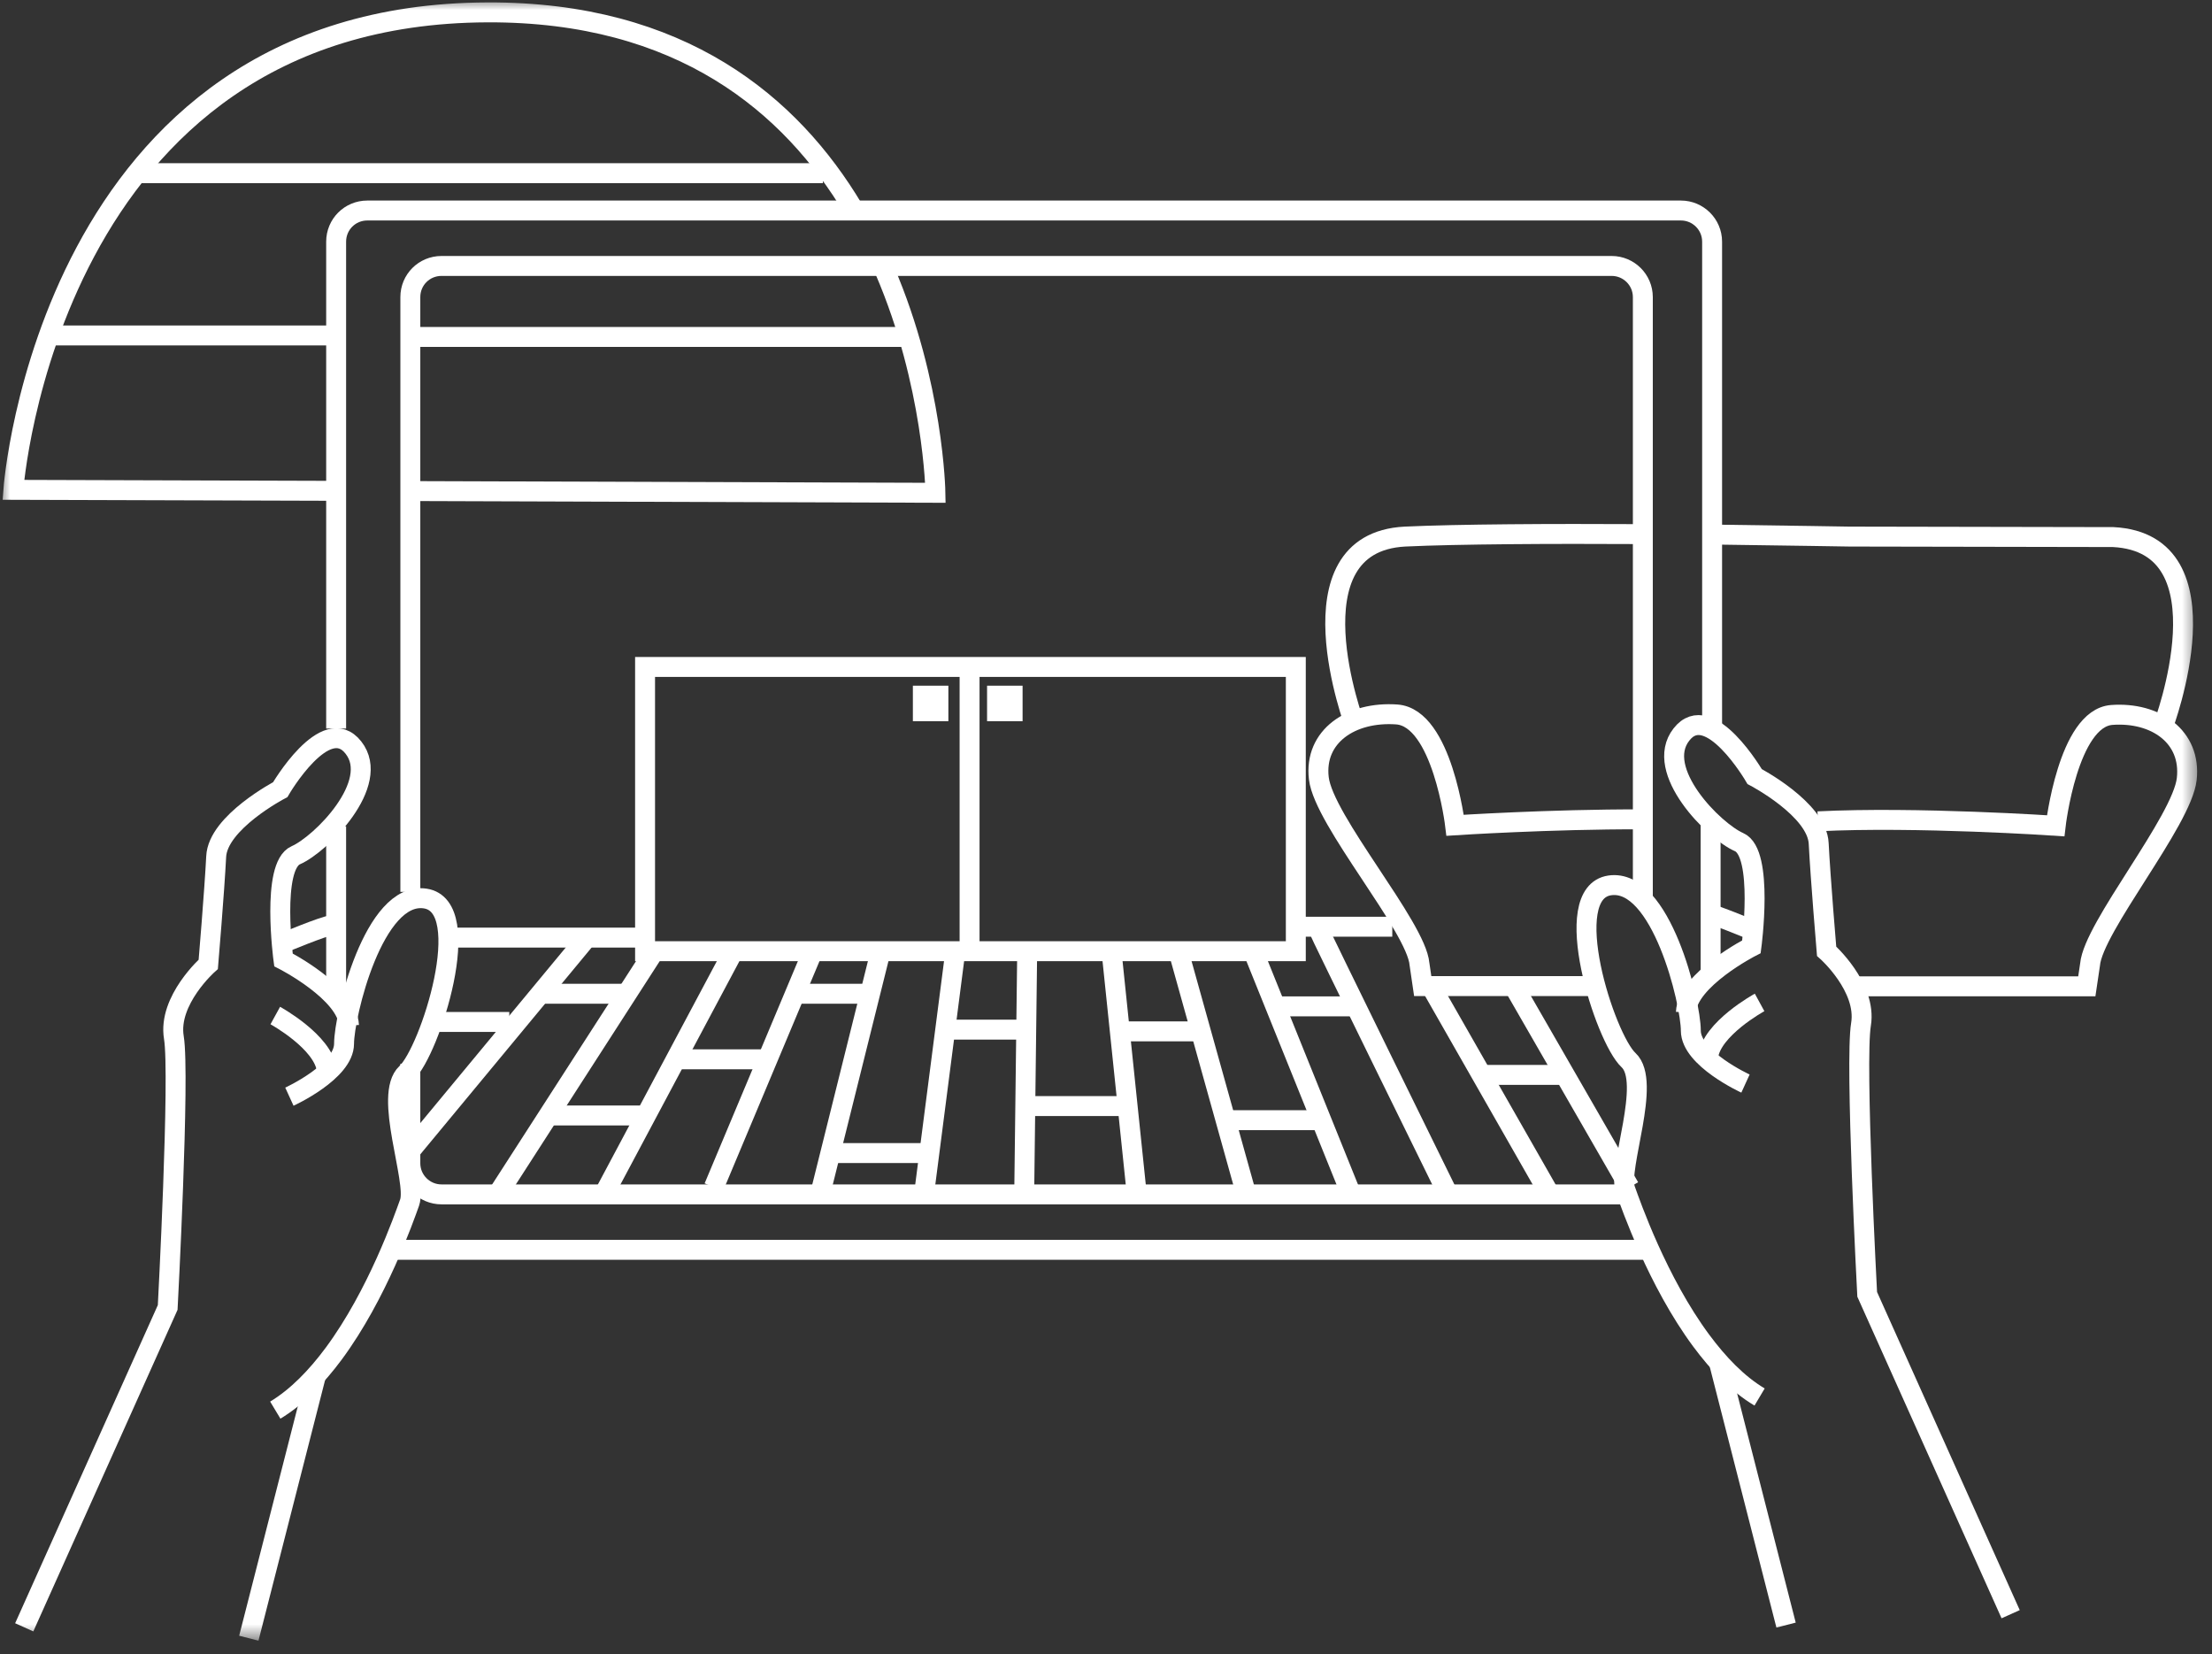 <?xml version="1.0" encoding="UTF-8"?> <svg xmlns="http://www.w3.org/2000/svg" width="111" height="83" viewBox="0 0 111 83" fill="none"><rect x="0" y="0" width="111" height="83" fill="#333333" stroke="none"/><path d="M19.611 62.705H82.762" stroke="white"></path><path d="M16.868 41.455V49.958" stroke="white"></path><mask id="mask0_42_628" style="mask-type:luminance" maskUnits="userSpaceOnUse" x="0" y="0" width="111" height="83"><path d="M110.378 0H0V82.34H110.378V0Z" fill="white"></path></mask><g mask="url(#mask0_42_628)"><path d="M20.591 53.371V58.36C20.591 59.229 21.299 59.924 22.155 59.924H81.608" stroke="white"></path><path d="M14.522 55.022C14.522 55.022 17.265 53.768 17.265 52.366C17.265 50.963 18.754 44.695 21.336 45.08C23.918 45.465 21.572 52.75 20.393 53.843C19.213 54.935 20.939 59.242 20.554 60.334C20.268 61.128 18.94 64.951 16.744 67.918C15.887 69.072 14.907 70.09 13.814 70.748" stroke="white"></path><path d="M15.85 69.035L12.486 82.191" stroke="white"></path><path d="M13.814 50.951C13.814 50.951 16.235 52.279 16.396 53.694" stroke="white"></path><path d="M1.216 81.645L8.415 65.597C8.415 65.597 9.036 53.929 8.725 52.055C8.415 50.181 10.451 48.381 10.451 48.381C10.451 48.381 10.761 44.708 10.848 42.982C10.922 41.257 14.062 39.619 14.062 39.619C14.062 39.619 16.334 35.709 17.736 37.509C19.151 39.308 16.098 42.362 14.845 42.908C13.591 43.454 14.224 48.158 14.224 48.158C14.224 48.158 17.439 49.796 17.513 51.447" stroke="white"></path><path d="M14.286 47.277C14.286 47.277 16.16 46.495 16.632 46.42" stroke="white"></path></g><path d="M65.025 33.462H32.37V47.723H65.025V33.462Z" stroke="white"></path><path d="M48.654 33.164V47.636" stroke="white"></path><path d="M32.134 47.041H22.59" stroke="white"></path><path d="M69.866 46.495H65.261" stroke="white"></path><path d="M29.317 47.202L20.628 57.69" stroke="white"></path><path d="M32.767 47.823L25.097 59.726" stroke="white"></path><path d="M36.751 47.823L30.409 59.726" stroke="white"></path><path d="M40.748 47.823L35.82 59.564" stroke="white"></path><path d="M44.186 47.748L41.22 59.651" stroke="white"></path><path d="M47.947 47.674L46.383 59.8" stroke="white"></path><path d="M51.546 47.674L51.397 59.8" stroke="white"></path><path d="M55.779 47.748L57.032 59.8" stroke="white"></path><path d="M59.142 47.748L62.506 59.8" stroke="white"></path><path d="M62.829 47.587L67.756 59.8" stroke="white"></path><mask id="mask1_42_628" style="mask-type:luminance" maskUnits="userSpaceOnUse" x="0" y="0" width="111" height="83"><path d="M110.378 0H0V82.34H110.378V0Z" fill="white"></path></mask><g mask="url(#mask1_42_628)"><path d="M66.105 46.495C66.18 46.73 72.609 59.8 72.609 59.8" stroke="white"></path></g><path d="M71.753 49.387L77.698 59.8" stroke="white"></path><path d="M75.824 49.238L81.769 59.564" stroke="white"></path><path d="M47.09 34.902H46.309V35.684H47.09V34.902Z" stroke="white"></path><path d="M50.814 34.902H50.032V35.684H50.814V34.902Z" stroke="white"></path><mask id="mask2_42_628" style="mask-type:luminance" maskUnits="userSpaceOnUse" x="0" y="0" width="111" height="83"><path d="M110.378 0H0V82.34H110.378V0Z" fill="white"></path></mask><g mask="url(#mask2_42_628)"><path d="M108.554 36.416C108.554 36.416 112.004 27.256 106.046 26.946L92.803 26.921C92.803 26.921 89.899 26.872 86.101 26.822" stroke="white"></path><path d="M82.29 26.797C77.872 26.772 73.155 26.797 70.499 26.921C64.554 27.232 67.992 36.392 67.992 36.392" stroke="white"></path><path d="M79.895 49.474H71.393L71.231 48.369C71.07 46.495 66.428 41.17 66.18 39.048C65.932 36.938 67.806 35.684 70.09 35.845C72.373 36.007 73.019 41.406 73.019 41.406C73.019 41.406 77.81 41.096 82.352 41.108" stroke="white"></path><path d="M42.821 10.488C39.693 5.25 34.182 0.583 24.464 0.621C2.396 0.695 0.67 24.576 0.67 24.576L16.657 24.625" stroke="white"></path></g><path d="M7.013 8.688H41.294" stroke="white"></path><mask id="mask3_42_628" style="mask-type:luminance" maskUnits="userSpaceOnUse" x="0" y="0" width="111" height="83"><path d="M110.378 0H0V82.34H110.378V0Z" fill="white"></path></mask><g mask="url(#mask3_42_628)"><path d="M2.47 16.83H16.632" stroke="white"></path><path d="M20.405 24.637L46.941 24.724C46.941 24.724 46.855 19.276 44.397 13.566" stroke="white"></path><path d="M87.59 54.364C87.59 54.364 84.847 53.11 84.847 51.708C84.847 50.305 83.358 44.037 80.776 44.422C78.195 44.807 80.54 52.093 81.719 53.185C82.898 54.277 81.173 58.584 81.558 59.676C81.844 60.471 83.172 64.293 85.368 67.26C86.225 68.414 87.193 69.432 88.298 70.09" stroke="white"></path><path d="M86.262 68.377L89.626 81.533" stroke="white"></path><path d="M88.298 50.293C88.298 50.293 85.865 51.621 85.716 53.036" stroke="white"></path><path d="M100.896 80.987L93.697 64.939C93.697 64.939 93.076 53.272 93.386 51.397C93.697 49.523 91.661 47.724 91.661 47.724C91.661 47.724 91.351 44.05 91.264 42.324C91.19 40.599 88.049 38.961 88.049 38.961C88.049 38.961 85.778 35.051 84.376 36.851C82.96 38.651 86.014 41.704 87.267 42.25C88.521 42.796 87.888 47.5 87.888 47.5C87.888 47.5 84.673 49.139 84.599 50.789" stroke="white"></path><path d="M87.826 46.619C87.826 46.619 85.952 45.837 85.48 45.762" stroke="white"></path><path d="M91.227 41.207C96.154 40.959 103.155 41.431 103.155 41.431C103.155 41.431 103.775 36.032 105.972 35.87C108.169 35.709 109.969 36.962 109.733 39.085C109.497 41.195 105.041 46.519 104.88 48.394L104.718 49.486H93.2" stroke="white"></path><path d="M82.439 45.005V14.906C82.439 14.038 81.732 13.343 80.875 13.343H22.155C21.286 13.343 20.591 14.038 20.591 14.906V44.745" stroke="white"></path></g><path d="M78.244 53.929H74.409" stroke="white"></path><path d="M64.07 50.491H68.066" stroke="white"></path><path d="M66.341 56.201H61.488" stroke="white"></path><path d="M56.25 51.745H60.321" stroke="white"></path><path d="M27.132 49.858H31.427" stroke="white"></path><path d="M27.442 55.965H32.134" stroke="white"></path><path d="M34.021 53.147H38.315" stroke="white"></path><path d="M39.966 49.858H43.876" stroke="white"></path><path d="M41.766 57.851H46.544" stroke="white"></path><path d="M47.401 51.658H51.397" stroke="white"></path><path d="M51.472 55.493H56.561" stroke="white"></path><path d="M25.556 51.273H21.808" stroke="white"></path><path d="M20.628 16.905H45.291" stroke="white"></path><mask id="mask4_42_628" style="mask-type:luminance" maskUnits="userSpaceOnUse" x="0" y="0" width="111" height="83"><path d="M110.378 0H0V82.34H110.378V0Z" fill="white"></path></mask><g mask="url(#mask4_42_628)"><path d="M85.915 36.404V12.126C85.915 11.258 85.207 10.562 84.351 10.562H18.431C17.563 10.562 16.868 11.258 16.868 12.126V36.553" stroke="white"></path></g><path d="M85.84 41.331V48.766" stroke="white"></path></svg> 